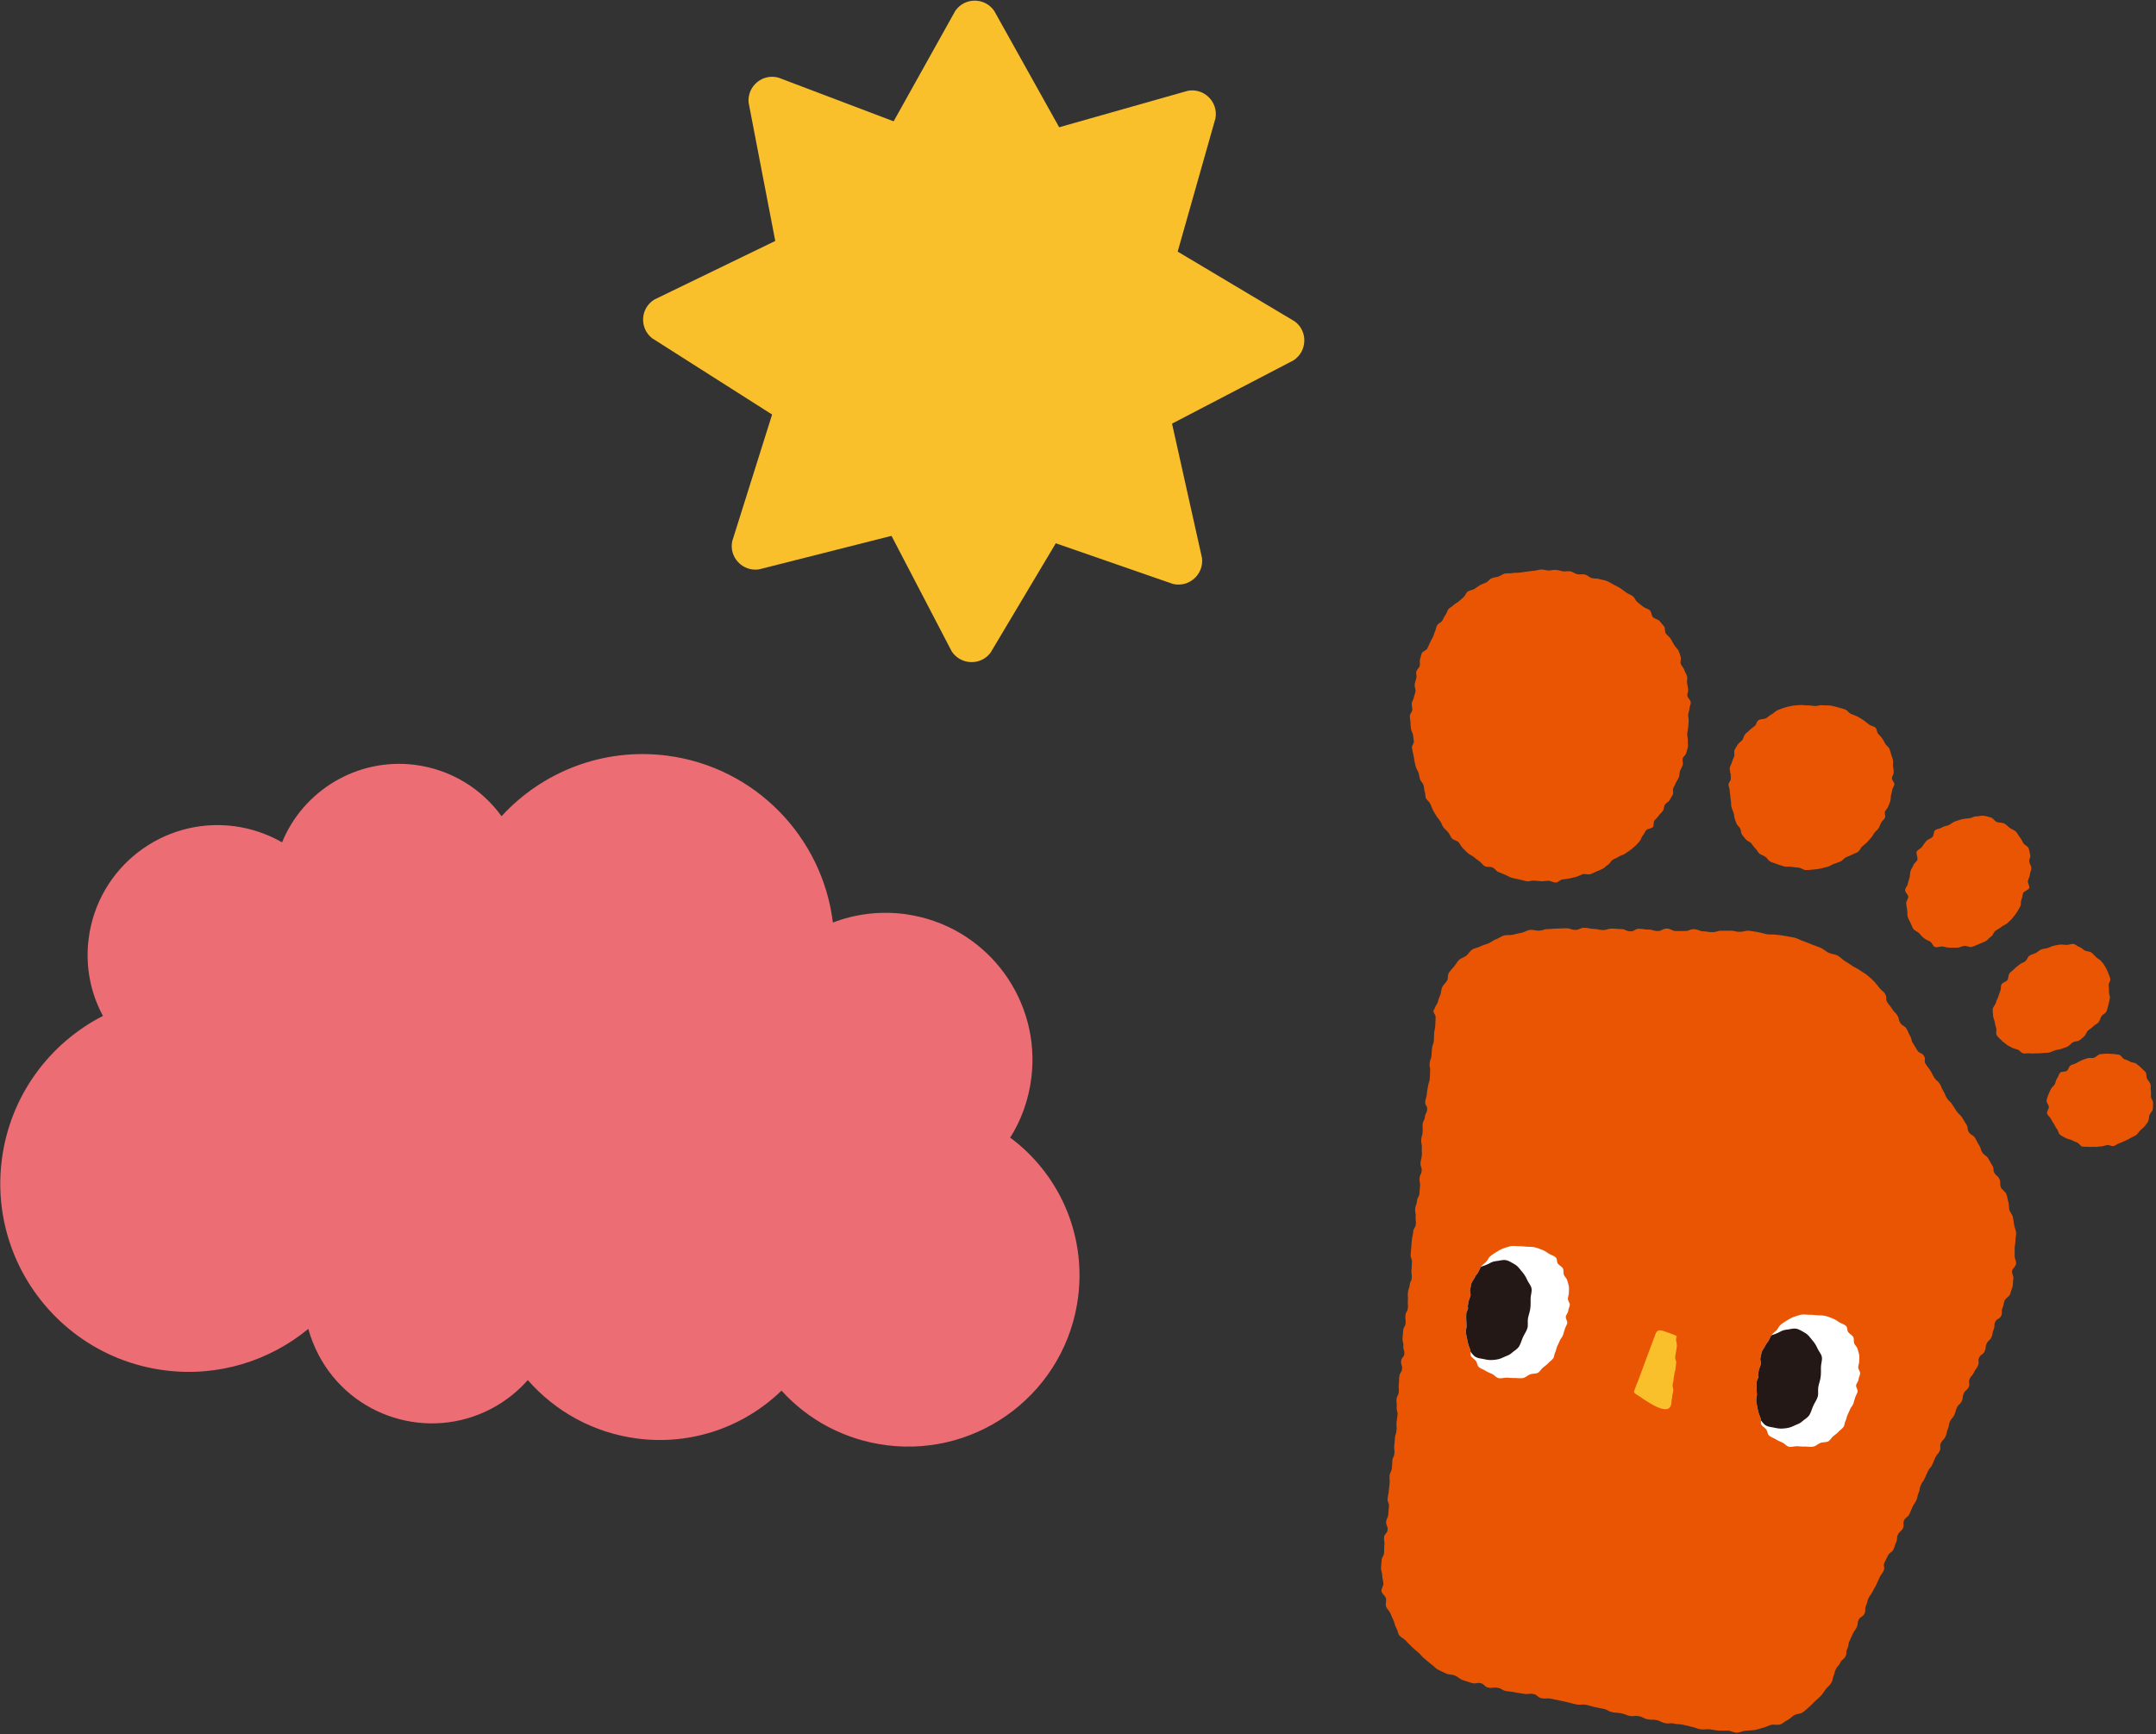 <?xml version="1.0" encoding="UTF-8"?><svg id="layout" xmlns="http://www.w3.org/2000/svg" xmlns:xlink="http://www.w3.org/1999/xlink" viewBox="0 0 133 107"><rect x="0" y="0" width="133" height="107" fill="#333333" stroke="none"/><defs><style>.cls-1{fill:#ec6d74;}.cls-1,.cls-2,.cls-3,.cls-4,.cls-5{stroke-width:0px;}.cls-6{clip-path:url(#clippath);}.cls-2{fill:#231815;}.cls-7,.cls-5{fill:#fff;}.cls-8{clip-path:url(#clippath-1);}.cls-3{fill:#fac02c;}.cls-4{fill:#ea5504;}</style><clipPath id="clippath"><path class="cls-5" d="M90.57,80.69c-.02.13-.11.25-.12.37s0,.25,0,.38.02.25.02.37c0,.13-.05.25-.04.37,0,.13.04.25.06.37.02.13.05.25.08.37.03.13.09.24.13.36.04.13-.01.27.04.38.06.12.23.2.31.31.08.12.07.27.17.37.1.1.29.15.41.23s.27.14.41.2.24.22.4.26.35-.04.53-.03.33.03.49.02c.17,0,.35.04.51,0s.26-.16.41-.22.38-.03.51-.11c.12-.08.18-.22.29-.31.11-.09.24-.17.33-.28.09-.1.23-.18.31-.3.07-.11.05-.25.12-.37.06-.11.06-.24.12-.36.05-.11.11-.23.16-.35.04-.12.16-.22.2-.35s.07-.24.11-.37.12-.24.15-.36-.1-.26-.09-.39.14-.24.15-.37.09-.25.1-.37-.13-.26-.12-.38c0-.13.07-.25.06-.38,0-.13.02-.26,0-.38-.02-.13-.07-.25-.1-.37-.03-.13-.17-.24-.21-.35-.04-.13,0-.27-.05-.38-.06-.12-.24-.2-.32-.31-.08-.12-.03-.29-.13-.38-.1-.1-.3-.15-.42-.23s-.25-.17-.4-.23-.29-.12-.46-.16-.32-.03-.5-.04-.33-.04-.5-.03c-.17,0-.36-.04-.52,0s-.32.09-.47.15-.28.14-.41.22c-.12.08-.26.16-.37.26-.11.09-.14.23-.24.33-.09.1-.23.18-.31.29-.07.11-.11.23-.18.35-.06.11-.17.21-.22.34-.05.11-.15.22-.2.35-.04.12-.04.25-.08.37s.05.26.02.39-.09.24-.12.36-.03.25-.05.37Z"/></clipPath><clipPath id="clippath-1"><path class="cls-5" d="M108.48,84.92c-.02.13-.11.25-.12.37s0,.25,0,.38.02.25.02.37c0,.13-.05.25-.04.37,0,.13.04.25.06.37.02.13.05.25.08.37.03.13.09.24.13.36.04.13-.01.27.04.38.06.12.23.2.31.31.08.12.07.27.17.37.1.1.29.15.41.23s.27.14.41.2.24.22.4.26.35-.04.53-.03.33.03.49.02c.17,0,.35.04.51,0s.26-.16.41-.22.38-.03.51-.11c.12-.08.18-.22.29-.31.11-.09.24-.17.33-.28.09-.1.23-.18.31-.3.07-.11.05-.25.12-.37.06-.11.06-.24.12-.36.05-.11.11-.23.16-.35.04-.12.16-.22.2-.35s.07-.24.11-.37.12-.24.15-.36-.1-.26-.09-.39.14-.24.15-.37.09-.25.1-.37-.13-.26-.12-.38c0-.13.07-.25.06-.38,0-.13.02-.26,0-.38-.02-.13-.07-.25-.1-.37-.03-.13-.17-.24-.21-.35-.04-.13,0-.27-.05-.38-.06-.12-.24-.2-.32-.31-.08-.12-.03-.29-.13-.38-.1-.1-.3-.15-.42-.23s-.25-.17-.4-.23-.29-.12-.46-.16-.32-.03-.5-.04-.33-.04-.5-.03c-.17,0-.36-.04-.52,0s-.32.09-.47.15-.28.14-.41.22c-.12.08-.26.16-.37.26-.11.09-.14.23-.24.33-.09.1-.23.18-.31.29-.07.11-.11.23-.18.35-.06.11-.17.21-.22.34-.05.11-.15.22-.2.35-.04.12-.04.25-.08.37s.05.26.02.39-.09.24-.12.36-.03.25-.05.37Z"/></clipPath></defs><path class="cls-3" d="M53.98,9.54L58.93.67c.58-.84,1.82-.84,2.4,0l4.95,8.87c.67.97-.02,2.29-1.2,2.29h-9.9c-1.18,0-1.87-1.33-1.2-2.29Z"/><path class="cls-3" d="M66.31,31.54l-5.2,8.72c-.6.82-1.84.78-2.4-.07l-4.69-9c-.64-.99.09-2.29,1.26-2.26l9.89.28c1.18.03,1.83,1.38,1.13,2.33Z"/><path class="cls-3" d="M63.51,8.37l9.77-2.77c1-.18,1.88.69,1.7,1.7l-2.77,9.77c-.21,1.16-1.64,1.61-2.47.77l-7-7c-.83-.83-.39-2.26.77-2.47Z"/><path class="cls-3" d="M56.66,32.64l-9.84,2.49c-1.01.15-1.86-.75-1.65-1.74l3.05-9.69c.24-1.15,1.68-1.56,2.49-.7l6.8,7.2c.81.86.32,2.27-.84,2.45Z"/><path class="cls-3" d="M71.15,14.63l8.72,5.2c.82.6.78,1.84-.07,2.4l-9,4.69c-.99.64-2.29-.09-2.26-1.26l.28-9.89c.03-1.18,1.38-1.83,2.33-1.13Z"/><path class="cls-3" d="M48.8,26.32l-8.57-5.45c-.8-.63-.73-1.86.14-2.39l9.14-4.43c1.01-.62,2.29.15,2.22,1.33l-.57,9.88c-.07,1.18-1.43,1.79-2.36,1.07Z"/><path class="cls-3" d="M71.94,24.52l2.21,9.91c.12,1.01-.8,1.83-1.79,1.6l-9.59-3.33c-1.15-.28-1.51-1.73-.63-2.51l7.39-6.59c.88-.78,2.28-.26,2.42.91Z"/><path class="cls-3" d="M48.1,16.3l-1.92-9.97c-.09-1.01.85-1.81,1.84-1.54l9.49,3.6c1.14.31,1.46,1.77.56,2.53l-7.57,6.37c-.9.76-2.29.19-2.39-.98Z"/><circle class="cls-3" cx="60.13" cy="20.45" r="13.03"/><path class="cls-1" d="M62.3,70.22c.69-1.09,1.15-2.34,1.32-3.7.6-4.76-2.61-9.13-7.25-10.03-.2-.04-.4-.07-.6-.1-1.54-.19-3.04.01-4.39.53-.64-5.25-4.77-9.6-10.25-10.3-3.95-.5-7.69,1.01-10.19,3.74-1.22-1.69-3.11-2.88-5.34-3.17-3.58-.45-6.9,1.6-8.2,4.78-.89-.51-1.9-.86-2.98-1-4.39-.55-8.39,2.55-8.95,6.94-.22,1.71.12,3.36.88,4.77-3.3,1.69-5.74,4.93-6.24,8.89-.3,2.34.13,4.61,1.1,6.58,1.67,3.38,4.95,5.89,8.97,6.4,3.3.42,6.46-.6,8.84-2.56.15.55.36,1.08.63,1.6,2.02,3.86,6.79,5.35,10.65,3.33.88-.46,1.64-1.07,2.26-1.77,1.68,1.92,4.04,3.26,6.78,3.61,3.38.43,6.6-.76,8.87-2.96,1.63,1.8,3.89,3.04,6.49,3.37,5.79.73,11.08-3.37,11.81-9.16.49-3.92-1.22-7.61-4.18-9.81Z"/><path class="cls-4" d="M87.27,42.25c-.02.13.07.28.05.41s-.08.24-.1.37-.12.24-.13.37.04.27.03.4-.14.24-.15.37.04.27.04.4.02.26.03.39.12.27.13.4.04.26.05.39-.14.26-.12.39.05.26.08.39.05.26.07.39.06.26.09.39.13.25.17.38.05.26.09.39.18.24.22.37.02.27.07.39.02.28.07.4.21.22.27.35.1.26.16.38.14.24.21.36.18.23.25.34.11.26.19.37.21.21.3.32.13.25.22.36.31.14.41.24.15.25.25.35.2.21.31.31.26.16.38.25.23.19.35.27.2.23.33.3.34.02.48.08.22.22.36.28.28.11.42.17.27.15.42.19.3.07.45.1.3.08.45.11.31-.05.45-.04.3.03.45.04.29-.03.44-.03.32.12.47.11.26-.17.4-.19.29-.03.43-.06.28-.06.42-.1.25-.11.39-.16.34.04.47,0,.26-.11.39-.17.26-.1.39-.17.21-.18.33-.25.16-.22.28-.3.26-.11.37-.19.27-.1.38-.18.23-.15.34-.23.21-.17.31-.26.18-.19.27-.29.1-.25.19-.35.13-.23.21-.33.33-.09.41-.19.02-.29.1-.4.19-.19.26-.3.19-.19.26-.3.06-.26.12-.37.23-.18.29-.29.14-.22.2-.34-.02-.29.03-.4.12-.23.17-.35.14-.22.18-.34.03-.26.07-.38.12-.23.16-.35-.02-.27,0-.4.19-.21.22-.34.07-.25.1-.37-.02-.27,0-.4-.05-.28-.04-.41.04-.26.06-.39.02-.26.03-.39-.03-.27-.03-.4.08-.26.08-.39.09-.26.08-.39-.19-.27-.21-.4.07-.27.05-.4-.05-.27-.07-.4.04-.28,0-.41-.13-.26-.17-.39-.18-.25-.22-.38.04-.29,0-.42-.08-.27-.14-.39-.2-.23-.27-.36-.14-.25-.21-.37-.22-.21-.3-.33-.02-.31-.1-.42-.19-.23-.28-.34-.33-.14-.42-.25-.08-.31-.18-.41-.3-.13-.42-.23-.23-.19-.35-.28-.16-.27-.28-.36-.28-.14-.41-.23-.24-.19-.37-.27-.27-.15-.41-.22-.27-.16-.41-.22-.31-.07-.46-.12-.32-.02-.47-.06-.27-.18-.42-.22-.32.01-.47-.02-.29-.15-.44-.18-.31.03-.46,0-.3-.08-.45-.09-.3.05-.45.04-.31-.07-.46-.06-.29.07-.44.08-.29.03-.44.05-.29.04-.43.06-.31,0-.45.03-.32,0-.46.03-.25.13-.39.18-.3.06-.43.11-.2.2-.33.26-.27.1-.39.17-.23.16-.34.23-.3.08-.41.16-.14.24-.24.33-.2.18-.3.27-.24.14-.34.24-.24.16-.32.26-.09.26-.18.36-.12.23-.19.34-.24.16-.31.27-.07.26-.13.37-.07.25-.14.37-.12.23-.18.35-.11.23-.16.35-.29.17-.34.29-.07.25-.11.38.02.28-.02.41-.18.22-.21.35.04.28,0,.41-.08.25-.1.38Z"/><path class="cls-4" d="M106.77,47.71c-.02.12.01.23,0,.35s-.13.23-.14.34.07.24.07.35.03.23.04.35.02.23.04.35,0,.24.03.35.09.22.13.34.03.24.07.35.07.23.12.34.18.2.23.31.03.25.1.35.16.2.24.3.26.15.34.25.14.21.24.3.14.22.24.31.26.13.38.21.17.22.29.29.29.1.42.16.29.09.43.14.31,0,.46.03.29.04.44.05.29.14.45.15.31-.02.46-.03.31-.03.45-.06.29-.07.44-.11.25-.13.39-.18.28-.09.41-.15.2-.18.32-.25.28-.1.39-.17.29-.1.39-.19.13-.22.23-.31.21-.16.3-.26.17-.19.26-.29.13-.21.21-.31.2-.18.26-.29.09-.22.15-.33.18-.19.23-.3-.04-.26,0-.37.16-.2.2-.32.1-.22.13-.33.02-.23.04-.35.07-.23.08-.34.12-.24.13-.35-.15-.25-.15-.37.11-.24.11-.36-.02-.24-.04-.36.02-.25,0-.37-.07-.24-.11-.36-.06-.24-.11-.36-.2-.21-.26-.32-.12-.23-.19-.33-.18-.2-.26-.3-.06-.27-.15-.36-.31-.12-.42-.21-.21-.18-.33-.26-.24-.15-.37-.22-.28-.11-.41-.17-.21-.22-.35-.27-.3-.09-.45-.13-.3-.09-.46-.11-.32,0-.48-.02-.32.06-.47.05-.31-.05-.47-.04-.32-.04-.48-.02-.32.02-.47.05-.31.06-.46.11-.29.1-.43.16-.22.18-.36.25-.22.17-.34.24-.36.04-.48.13-.11.25-.21.34-.23.16-.32.26-.22.17-.3.28-.08.24-.16.34-.23.18-.29.29-.14.22-.19.33.02.26-.02.38-.1.22-.13.34-.11.23-.14.35.04.25.02.37Z"/><path class="cls-4" d="M118.3,53.03c-.06.13-.21.21-.26.34s-.14.25-.18.37-.03.27-.06.4-.09.26-.11.39-.16.26-.17.39.2.28.2.41-.14.27-.13.41.04.27.06.4,0,.29.03.41.11.26.17.38.11.27.18.38.27.17.36.27.18.21.29.3.25.14.38.21.17.29.31.34.35-.06.49-.03.28.07.43.07.29,0,.44,0,.28-.08.43-.11.35.11.49.06.28-.11.42-.17.29-.11.42-.18.21-.21.34-.29.14-.26.26-.35.26-.14.37-.24.28-.14.38-.24.22-.19.31-.31.18-.22.26-.34.14-.25.21-.37.02-.29.08-.42.05-.27.1-.4.33-.19.38-.32c.04-.13-.11-.31-.08-.44.03-.14.11-.26.12-.39s.09-.27.09-.4-.11-.27-.13-.4.1-.29.06-.42-.05-.28-.1-.41-.27-.2-.33-.32-.12-.24-.21-.35-.14-.25-.24-.35-.26-.14-.38-.23-.21-.2-.34-.27-.31-.04-.45-.09-.23-.24-.37-.28-.3-.09-.45-.11-.32.04-.47.04-.29.11-.44.12-.29.02-.44.06-.28.08-.42.13-.24.15-.37.22-.3.06-.43.15-.32.08-.43.18-.06.32-.17.42-.28.13-.38.25-.17.22-.25.34-.26.18-.33.3.09.34.03.46Z"/><path class="cls-4" d="M124.92,59.32c-.11.08-.25.11-.35.2s-.22.16-.31.26-.22.17-.3.28-.05.3-.13.41-.28.14-.35.25-.03.29-.08.41-.09.25-.13.37-.12.24-.15.37-.17.25-.19.38.02.28.02.41.08.26.1.39.05.26.09.38-.03.31.03.43.19.21.28.31.21.17.31.26.23.13.34.2.24.08.37.13.21.2.34.23.27-.02.41,0,.26,0,.4,0,.26,0,.39-.02.27,0,.4-.03.24-.1.37-.14.27-.04.39-.09.26-.08.38-.14.2-.19.32-.26.29-.05.4-.12.21-.17.31-.26.13-.26.23-.35c.1-.09.22-.15.31-.25.09-.1.25-.15.33-.25.09-.11.11-.25.18-.37.07-.12.25-.18.31-.3s.08-.27.12-.4.06-.27.09-.4-.06-.28-.05-.41,0-.26-.02-.39.13-.29.1-.42-.09-.26-.14-.39-.11-.25-.18-.37-.15-.23-.24-.33-.23-.16-.32-.25-.18-.2-.29-.28-.27-.06-.39-.12-.21-.18-.34-.22-.24-.17-.37-.19-.28.06-.41.06-.27-.03-.4-.02-.26.04-.4.07-.25.1-.38.14-.27.04-.4.09c-.12.05-.22.16-.34.22s-.26.08-.38.16-.15.25-.25.34Z"/><path class="cls-4" d="M129.18,65.27c-.13.03-.27-.02-.39.02s-.25.07-.36.12-.23.12-.34.18-.25.08-.36.15-.13.25-.23.33-.32.02-.41.11-.11.25-.19.35-.08.25-.14.36-.19.19-.24.3-.12.23-.16.35-.1.25-.11.37.13.26.14.38-.13.27-.11.4.18.22.23.33.12.22.19.32.11.23.19.32.09.27.19.35.23.13.34.2.25.07.37.13.22.11.34.15.2.22.32.25.27,0,.39.02.26-.02.39,0,.25-.03.38-.03.24-.06.37-.08.27.08.39.06.23-.13.36-.17c.13-.04.24-.1.35-.15.12-.05.23-.1.34-.17s.24-.11.34-.18.17-.19.26-.29.21-.16.28-.26.17-.2.22-.32.04-.26.08-.38.18-.22.2-.35.01-.26.02-.39-.12-.25-.13-.38.02-.25-.01-.38.02-.28-.02-.4-.15-.22-.21-.33-.02-.3-.09-.4-.2-.19-.28-.28-.2-.17-.3-.25-.27-.06-.38-.13-.22-.1-.35-.15-.19-.24-.32-.27-.26-.04-.39-.05-.26-.02-.39-.02-.26.02-.39.03c-.13.01-.23.18-.36.2Z"/><path class="cls-4" d="M88.43,62.32c-.02.24.15.25.13.49s0,.24-.02.47-.05.23-.07.47,0,.24-.02.47-.09.23-.11.46-.02.24-.04.47-.09.23-.11.46.05.24.03.48,0,.24-.02.47-.08.23-.11.46-.05.23-.07.47-.07.23-.1.47.14.25.12.49-.12.23-.14.46-.12.23-.14.46.02.24,0,.48-.07.23-.09.47.06.24.04.48.02.24,0,.48-.06.23-.08.47.09.25.07.48-.11.23-.13.46.05.24.03.48-.02.24-.04.47-.13.23-.15.46-.08.23-.11.47.05.24.03.48.03.24.01.48-.14.22-.16.46-.05.23-.08.47-.02.24-.04.47-.02.24-.04.47.1.25.08.48,0,.24-.03.47.04.24.02.48-.11.23-.13.46-.09.23-.11.46.02.24,0,.47.02.24,0,.47-.12.22-.15.46.03.24.01.48-.13.22-.15.46-.02.24-.04.47.07.25.05.48.08.25.06.48-.18.22-.2.46.09.25.06.48-.14.22-.17.46,0,.24-.03.47.02.24,0,.48-.12.23-.14.46.03.24.01.48.07.25.05.48-.04.23-.06.47.02.24,0,.48-.08.23-.1.47-.01.24-.04.47.03.24.01.48-.11.23-.13.46,0,.24-.03.47-.12.23-.14.46.03.24,0,.48-.03.24-.05.47-.05.23-.07.47.11.25.08.49-.02.24-.04.47-.11.23-.13.46.11.25.09.49-.19.22-.22.46.05.24.02.48,0,.24-.02.48-.13.23-.15.46-.02.24-.04.48c0,.16.08.33.08.48s.06.32.07.47-.14.33-.12.48.25.3.28.45-.04.33,0,.48.21.29.27.43.12.3.19.44.08.32.17.46.09.33.19.46.31.22.42.35.24.25.36.37.26.23.39.34.23.26.37.37.27.24.41.34c.15.1.26.25.42.34.16.09.34.16.5.24.17.09.4.06.56.13.18.08.31.22.47.28.2.07.38.12.53.17.33.1.3-.03.57.02s.23.23.5.28.29-.04.57.01.25.15.52.2.28.02.55.08.28.04.55.09.3-.04.57.01.24.2.51.26.29-.02.56.03.27.06.54.11.27.06.54.12.27.08.54.13.29-.04.57.02.27.08.54.14.27.06.54.11.25.14.52.2.28.02.55.07.26.1.53.16.29-.03.57.02.25.13.53.19.29,0,.56.05.25.13.53.19.29-.03.56.03.28.01.56.07.27.07.54.13.26.1.54.15c.19.03.38-.02.56,0,.19.02.37.07.55.08.19.01.37,0,.55,0,.19,0,.38.13.56.13.19,0,.36-.11.54-.12.19-.02.37-.02.55-.04.19-.03.35-.1.52-.14.18-.04.33-.13.5-.18.18-.05.41.03.58-.03.17-.06.3-.2.45-.27.16-.08.27-.22.41-.3.16-.09.39-.08.52-.17.15-.1.26-.22.39-.33.14-.11.24-.24.36-.35.13-.12.26-.22.37-.34.12-.13.2-.27.29-.39.11-.15.26-.26.33-.37.16-.25.07-.23.16-.44s.05-.24.15-.45.18-.19.28-.41.22-.17.32-.39,0-.25.11-.47.03-.24.13-.46.1-.22.2-.44.15-.2.25-.42.02-.25.12-.46.26-.16.36-.38-.01-.26.09-.48.05-.24.15-.46.16-.2.26-.42.13-.21.23-.43.1-.22.2-.44.15-.2.25-.42-.05-.27.05-.49.11-.21.21-.43.24-.17.34-.38.07-.23.17-.45.01-.25.11-.47.21-.18.31-.4-.03-.26.07-.48.23-.17.33-.39.09-.22.19-.44.14-.2.24-.42.04-.24.14-.46.03-.24.13-.46.14-.2.24-.42.1-.22.2-.44.17-.19.27-.41.09-.22.19-.44.17-.19.27-.41-.03-.27.07-.48.19-.19.29-.41.04-.24.14-.46.03-.24.13-.46.17-.19.27-.41.06-.23.16-.45.2-.18.3-.4.02-.25.12-.47.21-.18.31-.4-.05-.27.05-.49.17-.19.27-.41.15-.2.25-.42-.03-.27.07-.49.24-.17.34-.39.02-.25.12-.47.2-.19.3-.4.03-.24.13-.46,0-.26.1-.48.27-.16.37-.38-.02-.26.08-.48c.07-.15.07-.31.13-.46s.3-.25.34-.4.11-.31.15-.46.02-.32.05-.48-.11-.34-.08-.49.24-.29.25-.45-.1-.33-.09-.49,0-.32,0-.47.06-.32.05-.48.06-.33.04-.48-.1-.32-.12-.47c-.03-.16-.04-.32-.08-.48-.03-.16-.18-.3-.22-.46-.04-.16-.01-.33-.06-.48-.05-.16-.06-.33-.12-.47-.06-.17-.28-.28-.34-.42-.07-.17-.01-.36-.07-.48-.13-.28-.19-.19-.32-.4s0-.27-.14-.48-.12-.22-.25-.43-.24-.17-.37-.38-.06-.24-.2-.45-.11-.22-.24-.43-.26-.16-.39-.37-.01-.26-.15-.47-.13-.21-.26-.42-.2-.18-.34-.39-.14-.21-.27-.42-.2-.18-.33-.39-.09-.23-.22-.44-.09-.23-.22-.44-.21-.18-.34-.39-.11-.22-.24-.43-.16-.2-.29-.41.03-.28-.1-.49-.29-.14-.42-.35-.12-.22-.26-.43-.05-.25-.18-.46-.09-.23-.22-.44-.26-.16-.39-.37-.04-.25-.18-.46-.19-.19-.32-.4-.17-.2-.3-.41.01-.27-.12-.49-.16-.14-.37-.4c-.09-.12-.2-.26-.34-.41-.11-.12-.26-.23-.4-.36-.13-.11-.3-.19-.46-.31-.14-.11-.32-.17-.48-.28-.15-.1-.29-.2-.46-.3-.15-.09-.27-.24-.44-.33-.16-.08-.37-.09-.55-.17-.17-.08-.3-.22-.48-.3-.17-.07-.35-.14-.53-.2-.17-.06-.34-.15-.53-.21s-.34-.16-.53-.21-.38-.07-.57-.11-.38-.05-.57-.08-.39,0-.58-.03-.37-.1-.56-.13-.38-.07-.57-.09c-.28,0-.28.07-.56.07s-.28-.07-.56-.07-.28,0-.56,0-.28.09-.56.09-.28-.04-.56-.05-.28-.12-.57-.13-.28.11-.56.11-.28,0-.56,0-.29-.15-.57-.15-.28.15-.56.15-.28-.09-.57-.09-.28-.04-.56-.05-.28.17-.56.16-.28-.14-.57-.14-.28-.03-.56-.03-.28.09-.56.09-.28-.07-.57-.07-.28-.07-.57-.07-.28.13-.56.13-.28-.1-.57-.1-.28.02-.56.02-.28.03-.56.03-.2.07-.54.1c-.16.01-.36-.07-.57-.05-.17.02-.33.14-.52.18-.17.03-.35.07-.53.12-.17.04-.39,0-.56.05-.17.05-.31.17-.48.23s-.3.18-.46.25-.35.1-.51.19-.37.1-.51.2-.22.26-.35.37-.34.15-.46.27-.19.27-.3.4-.23.25-.32.39-.03.34-.11.48-.23.25-.3.4-.06.31-.11.46-.13.29-.16.45c-.03.15-.19.29-.21.46Z"/><path class="cls-3" d="M101,85.3c-.06.16-.12.33-.18.49-.02.04-.03.09-.01.13.01.03.04.05.07.07.43.25,2.2,1.67,2.23.5,0-.17.04-.17.05-.35s.05-.17.06-.34-.05-.18-.04-.35.05-.17.06-.34.03-.17.05-.34.06-.17.07-.34.03-.17.04-.34-.07-.18-.06-.35.03-.17.05-.34.04-.17.05-.35c.01-.24-.11-.37,0-.61-.25-.13-.53-.22-.8-.31-.13-.05-.29-.09-.4,0-.07.05-.1.13-.13.21-.37,1-.74,1.99-1.11,2.99Z"/><path class="cls-7" d="M90.57,80.69c-.02.13-.11.25-.12.37s0,.25,0,.38.02.25.02.37c0,.13-.05.25-.04.37,0,.13.04.25.06.37.02.13.05.25.08.37.03.13.09.24.13.36.04.13-.01.27.04.38.06.12.23.2.31.31.08.12.07.27.17.37.1.1.29.15.41.23s.27.14.41.2.24.22.4.26.35-.04.53-.03.33.03.49.02c.17,0,.35.04.51,0s.26-.16.41-.22.38-.03.51-.11c.12-.08.18-.22.29-.31.11-.09.24-.17.33-.28.09-.1.23-.18.31-.3.07-.11.05-.25.12-.37.06-.11.06-.24.12-.36.05-.11.11-.23.16-.35.04-.12.16-.22.2-.35s.07-.24.11-.37.12-.24.15-.36-.1-.26-.09-.39.14-.24.15-.37.09-.25.1-.37-.13-.26-.12-.38c0-.13.07-.25.06-.38,0-.13.02-.26,0-.38-.02-.13-.07-.25-.1-.37-.03-.13-.17-.24-.21-.35-.04-.13,0-.27-.05-.38-.06-.12-.24-.2-.32-.31-.08-.12-.03-.29-.13-.38-.1-.1-.3-.15-.42-.23s-.25-.17-.4-.23-.29-.12-.46-.16-.32-.03-.5-.04-.33-.04-.5-.03c-.17,0-.36-.04-.52,0s-.32.09-.47.15-.28.14-.41.22c-.12.08-.26.16-.37.26-.11.09-.14.23-.24.33-.09.1-.23.18-.31.29-.07.11-.11.23-.18.35-.06.11-.17.21-.22.34-.05.11-.15.22-.2.35-.04.12-.04.25-.08.37s.05.26.02.39-.09.24-.12.36-.03.25-.05.37Z"/><g class="cls-6"><path class="cls-2" d="M90.14,80.46c-.04.21.04.42.02.62-.03.21-.15.4-.15.6,0,.21.11.41.14.59.03.21.04.41.11.59.08.19.25.31.38.45s.22.32.4.42c.17.09.36.09.57.14s.38.05.57.03c.21-.02.37-.06.55-.15s.37-.13.52-.27c.14-.13.35-.23.46-.41.1-.16.15-.37.24-.57.08-.18.21-.35.27-.55.06-.18,0-.41.04-.62s.12-.4.14-.59c.03-.21.02-.41.02-.61,0-.21.09-.43.06-.62-.03-.21-.21-.38-.28-.56-.08-.19-.19-.35-.32-.5s-.24-.33-.42-.43c-.17-.09-.35-.23-.56-.27s-.43.05-.62.06c-.21.02-.37.12-.55.21s-.4.11-.55.25c-.14.13-.2.34-.32.52-.1.16-.14.36-.23.55-.08.18-.14.35-.21.56-.06.18-.24.34-.29.55Z"/></g><path class="cls-7" d="M108.48,84.92c-.02.13-.11.25-.12.37s0,.25,0,.38.02.25.02.37c0,.13-.05.25-.04.37,0,.13.04.25.06.37.02.13.05.25.08.37.03.13.09.24.13.36.04.13-.01.27.04.38.06.12.23.2.31.31.08.12.07.27.17.37.1.1.29.15.41.23s.27.14.41.2.24.22.4.26.35-.04.53-.03.33.03.49.02c.17,0,.35.04.51,0s.26-.16.41-.22.38-.03.51-.11c.12-.08.18-.22.29-.31.11-.09.24-.17.33-.28.09-.1.23-.18.31-.3.07-.11.05-.25.12-.37.06-.11.06-.24.12-.36.05-.11.11-.23.16-.35.04-.12.16-.22.2-.35s.07-.24.11-.37.12-.24.15-.36-.1-.26-.09-.39.14-.24.15-.37.09-.25.1-.37-.13-.26-.12-.38c0-.13.07-.25.06-.38,0-.13.02-.26,0-.38-.02-.13-.07-.25-.1-.37-.03-.13-.17-.24-.21-.35-.04-.13,0-.27-.05-.38-.06-.12-.24-.2-.32-.31-.08-.12-.03-.29-.13-.38-.1-.1-.3-.15-.42-.23s-.25-.17-.4-.23-.29-.12-.46-.16-.32-.03-.5-.04-.33-.04-.5-.03c-.17,0-.36-.04-.52,0s-.32.09-.47.15-.28.14-.41.22c-.12.08-.26.16-.37.26-.11.09-.14.23-.24.33-.09.1-.23.18-.31.29-.07.11-.11.23-.18.35-.06.11-.17.21-.22.34-.05.11-.15.22-.2.35-.04.12-.04.25-.08.37s.05.26.02.39-.09.24-.12.36-.03.25-.05.37Z"/><g class="cls-8"><path class="cls-2" d="M108.05,84.69c-.04.21.04.42.02.62-.03.21-.15.4-.15.6,0,.21.11.41.14.59.03.21.04.41.11.59.08.19.25.31.38.45s.22.32.4.42c.17.09.36.09.57.14s.38.05.57.03c.21-.02.37-.06.55-.15s.37-.13.52-.27c.14-.13.35-.23.46-.41.1-.16.15-.37.24-.57.08-.18.21-.35.27-.55.06-.18,0-.41.04-.62s.12-.4.14-.59c.03-.21.02-.41.02-.61,0-.21.09-.43.06-.62-.03-.21-.21-.38-.28-.56-.08-.19-.19-.35-.32-.5s-.24-.33-.42-.43c-.17-.09-.35-.23-.56-.27s-.43.05-.62.06c-.21.02-.37.12-.55.21s-.4.11-.55.25c-.14.13-.2.34-.32.52-.1.16-.14.36-.23.55-.08.18-.14.35-.21.56-.06.18-.24.34-.29.55Z"/></g></svg>